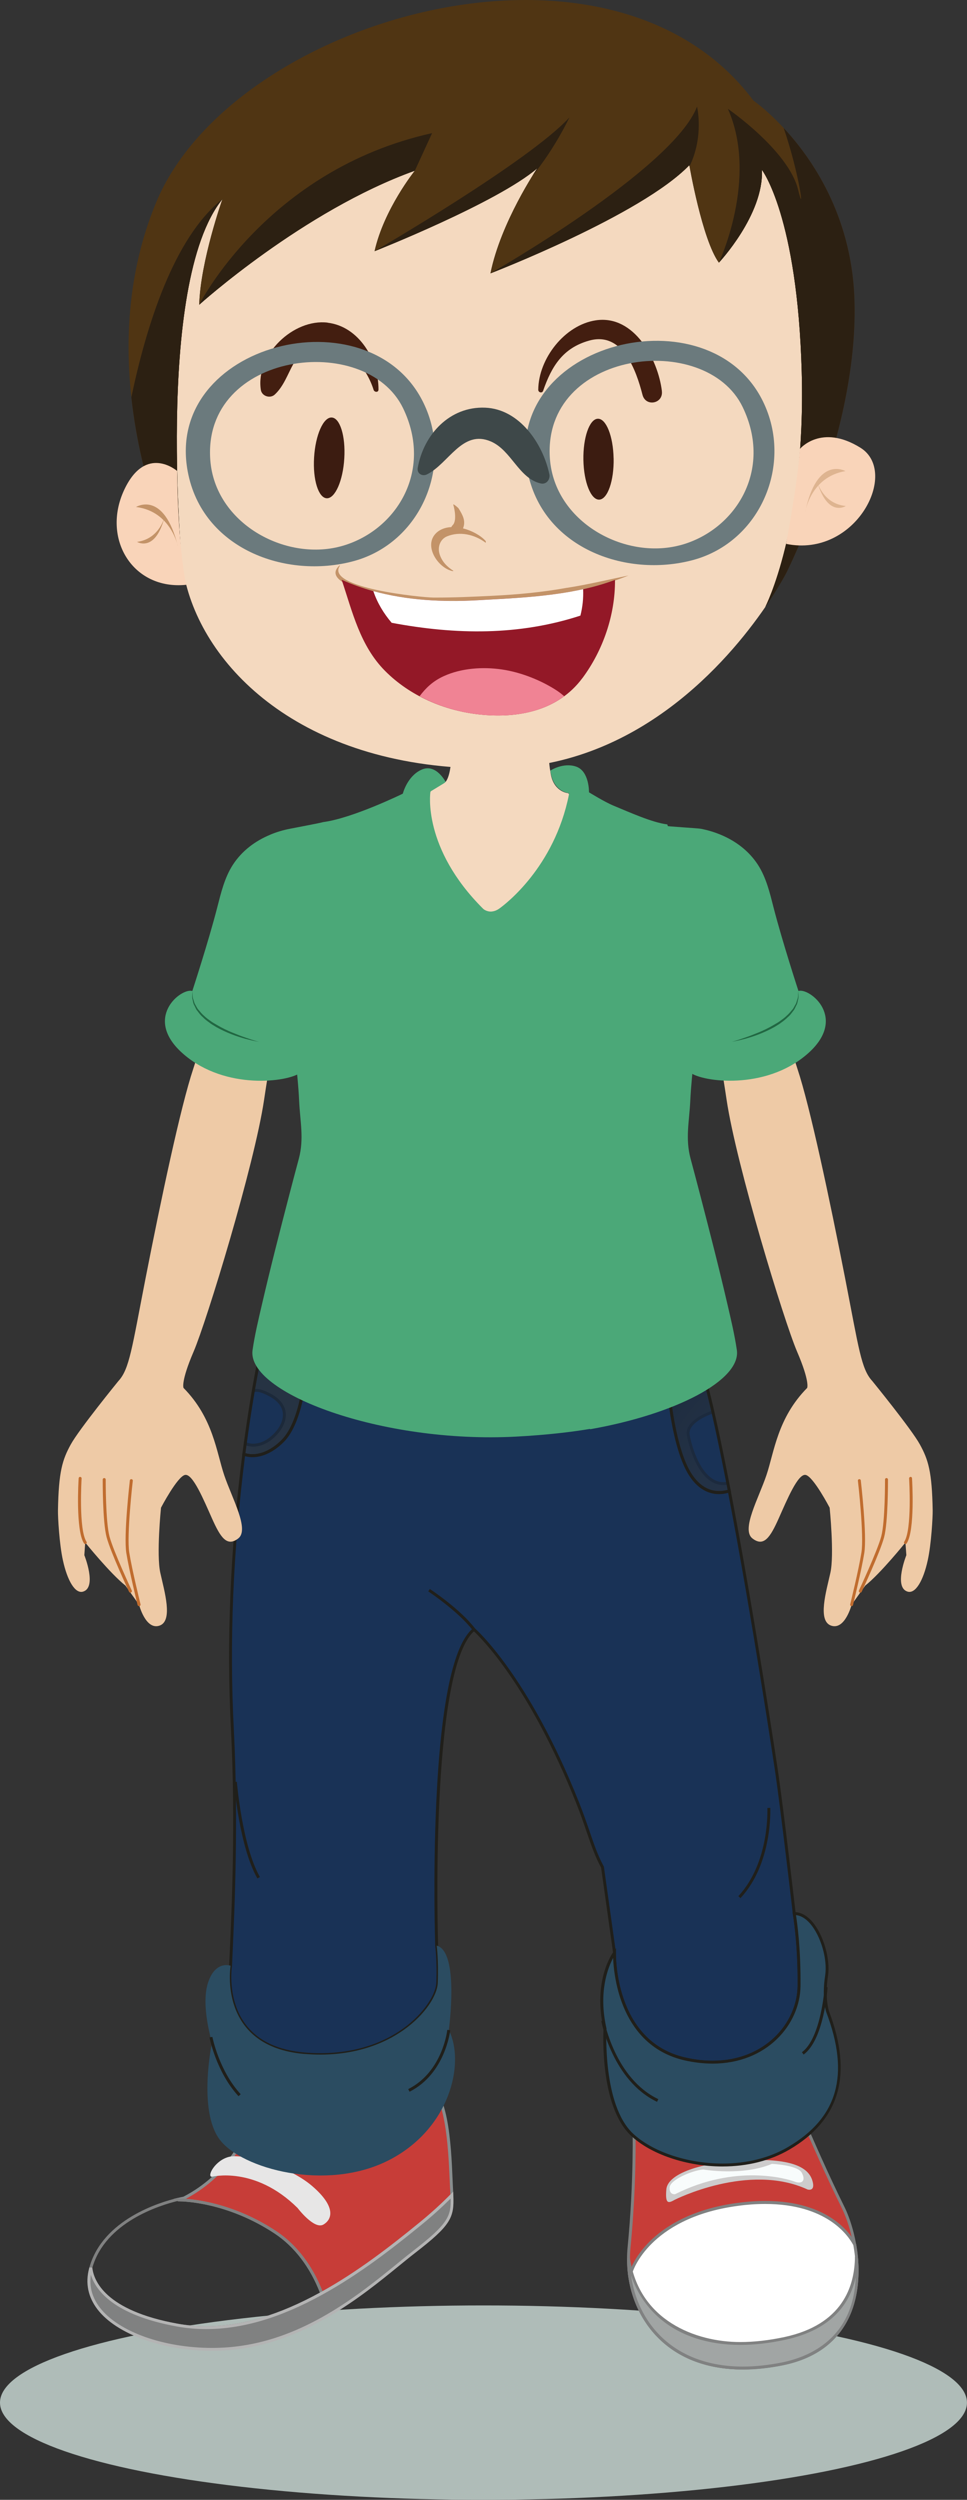 <?xml version="1.0" encoding="UTF-8"?>
<svg xmlns="http://www.w3.org/2000/svg" xmlns:xlink="http://www.w3.org/1999/xlink" viewBox="0 0 242.05 625.51">
  <rect x="0" y="0" width="242.05" height="625.51" fill="#333333" stroke="none"/>
  <defs>
    <style>
      .cls-1 {
        opacity: .6;
      }

      .cls-2 {
        fill: #eecaa6;
      }

      .cls-3 {
        fill: #b4b4b4;
      }

      .cls-4 {
        fill: #cdcccc;
      }

      .cls-5 {
        fill: #216742;
      }

      .cls-6 {
        fill: #201f1a;
      }

      .cls-7 {
        fill: #fff;
      }

      .cls-8 {
        fill: #888d8e;
      }

      .cls-9 {
        fill: #f9d4b9;
      }

      .cls-10 {
        fill: #4ba878;
      }

      .cls-11 {
        fill: #193256;
      }

      .cls-12 {
        fill: url(#radial-gradient);
      }

      .cls-13 {
        fill: #431e10;
      }

      .cls-14 {
        fill: #503513;
      }

      .cls-15 {
        fill: #2c2012;
      }

      .cls-16 {
        fill: #afbcb8;
      }

      .cls-17 {
        opacity: .4;
      }

      .cls-17, .cls-18, .cls-19, .cls-20, .cls-21 {
        mix-blend-mode: multiply;
      }

      .cls-22 {
        isolation: isolate;
      }

      .cls-23 {
        fill: #e7e6e6;
      }

      .cls-24 {
        fill: #a1a5a4;
      }

      .cls-18 {
        fill: #f8fcfc;
      }

      .cls-25 {
        fill: #c73d38;
      }

      .cls-26 {
        fill: #f08394;
      }

      .cls-27 {
        fill: url(#radial-gradient-2);
      }

      .cls-19 {
        opacity: .8;
      }

      .cls-28 {
        fill: #2b4c61;
      }

      .cls-29 {
        fill: #3c1c11;
      }

      .cls-30 {
        fill: #c39368;
      }

      .cls-31 {
        fill: #f4d9bf;
      }

      .cls-32 {
        fill: #3e4849;
      }

      .cls-20 {
        fill: #931827;
      }

      .cls-33 {
        fill: url(#linear-gradient);
      }

      .cls-34 {
        fill: #808181;
      }

      .cls-35 {
        fill: #6b7a7d;
      }

      .cls-36 {
        fill: #c06c2e;
      }

      .cls-21 {
        opacity: .5;
      }
    </style>
    <radialGradient id="radial-gradient" cx="40.79" cy="292.68" fx="40.79" fy="292.68" r="56.66" gradientTransform="translate(8.32 75.77) rotate(2.31)" gradientUnits="userSpaceOnUse">
      <stop offset=".06" stop-color="#63635c"/>
      <stop offset=".49" stop-color="#36352f"/>
      <stop offset=".78" stop-color="#33322c"/>
      <stop offset=".94" stop-color="#2c2a24"/>
      <stop offset="1" stop-color="#27251f"/>
    </radialGradient>
    <radialGradient id="radial-gradient-2" cx="232.55" cy="311.58" fx="232.55" fy="311.58" r="74.4" xlink:href="#radial-gradient"/>
    <linearGradient id="linear-gradient" x1="153.9" y1="154.89" x2="158.43" y2="109.68" gradientTransform="translate(-36.27 83.07) rotate(-1.95)" gradientUnits="userSpaceOnUse">
      <stop offset=".05" stop-color="#ebdbd7"/>
      <stop offset=".65" stop-color="#e9bb9a"/>
      <stop offset=".74" stop-color="#e7b693"/>
      <stop offset=".87" stop-color="#e3a982"/>
      <stop offset="1" stop-color="#dd9769"/>
    </linearGradient>
  </defs>
  <g class="cls-22">
    <g id="Camada_2" data-name="Camada 2">
      <g id="Camada_1-2" data-name="Camada 1">
        <ellipse class="cls-16" cx="121.02" cy="601.19" rx="121.02" ry="24.32"/>
        <g>
          <g>
            <path class="cls-31" d="M190.72,42.5c.48,11.24-10.78,23.22-10.78,23.22-4.2-5.79-7.39-24.39-7.39-24.39-12.02,12.51-49.78,27.07-49.78,27.07,2.58-12.83,11.72-26.3,11.72-26.3-10.05,8.63-40.73,20.75-40.73,20.75,2.35-10.53,10.08-20.14,10.08-20.14-27.91,10.02-53.98,33.55-53.98,33.55.33-11,5.82-26.44,5.82-26.44-17.21,21.29-9.86,94.79-9.86,94.83.49,1.01.78,1.62.8,1.7,5.83,22.63,31.61,46.9,78.7,45.91,34.42-.74,56.71-26.52,66.22-40.34.04-.07,10.19-19.73,9.14-58.74-1.05-39.09-9.96-50.66-9.96-50.66Z"/>
            <path class="cls-14" d="M213.85,74.24c-1.42-32.68-25.26-49.07-25.26-49.07C152.61-22.92,58.09,4.79,39.08,50.66c-17.1,41.25,2.46,84.95,6.74,93.99,0-.04-7.35-73.54,9.86-94.83,0,0-5.49,15.44-5.82,26.44,0,0,26.06-23.53,53.98-33.55,0,0-7.73,9.61-10.08,20.14,0,0,30.68-12.12,40.73-20.75,0,0-9.14,13.47-11.72,26.3,0,0,37.76-14.56,49.78-27.07,0,0,3.19,18.59,7.39,24.39,0,0,11.26-11.98,10.78-23.22,0,0,8.91,11.57,9.96,50.66,1.05,39.01-9.09,58.67-9.14,58.74,3.51-5.1,5.29-8.58,5.29-8.58,0,0,18.44-36.4,17.01-69.09Z"/>
          </g>
          <g>
            <path class="cls-15" d="M49.86,76.26s26.06-23.53,53.98-33.55l4.32-9.4c-41.39,9.18-58.3,42.95-58.3,42.95Z"/>
            <path class="cls-15" d="M93.76,62.85s30.68-12.12,40.73-20.75c0,0-.46.68-1.18,1.84,5.62-6.82,9.22-14.56,9.22-14.56-9.97,10.94-48.77,33.47-48.77,33.47Z"/>
            <path class="cls-15" d="M32.88,99.37c2.41,22.17,10.38,39.88,12.94,45.28,0-.04-7.35-73.54,9.86-94.83-12.23,9.65-19.12,31.97-22.79,49.55Z"/>
            <path class="cls-15" d="M213.85,74.24c-.89-20.47-10.57-34.54-17.69-42.21,3.91,11.38,5.4,22.75,3.62,15.46-2.41-9.84-17.58-20.26-17.58-20.26,7.72,17.4-2.26,38.5-2.26,38.5,0,0,11.26-11.98,10.78-23.22,0,0,8.91,11.57,9.96,50.66,1.05,39.01-9.09,58.67-9.14,58.74,3.51-5.1,5.29-8.58,5.29-8.58,0,0,18.44-36.4,17.01-69.09Z"/>
            <path class="cls-15" d="M174.47,26.69c-5.99,15.62-51.7,41.7-51.7,41.7,0,0,37.76-14.56,49.78-27.07,0,0,.02.12.05.3,3.67-7.59,1.87-14.94,1.87-14.94Z"/>
          </g>
          <path class="cls-9" d="M200.22,112.33s5.32-6.41,15.15-.3c9.84,6.11-1.15,27.64-18.6,24.06,0,0,2.98-15.75,3.45-23.76Z"/>
          <g class="cls-21">
            <path class="cls-30" d="M211.62,117.88s-7.15-4.09-10.09,10.34c0,0,1.31-8.88,10.09-10.34Z"/>
            <path class="cls-30" d="M211.72,126.61s-4.64,3.09-7.3-6.52c0,0,1.3,5.94,7.3,6.52Z"/>
          </g>
          <g>
            <path class="cls-9" d="M44.34,117.85s-7.84-6.83-13.25,4.72c-5.73,12.26,2.18,25.14,15.52,23.76,0,0-2.02-8.38-2.28-28.49Z"/>
            <path class="cls-30" d="M34.05,126.86s6.98-4.37,10.5,9.92c0,0-1.67-8.81-10.5-9.92Z"/>
            <path class="cls-30" d="M34.3,135.59s4.76,2.9,7.04-6.8c0,0-1.06,5.98-7.04,6.8Z"/>
          </g>
        </g>
        <g>
          <g>
            <path class="cls-30" d="M141.96,147.07c-6.11,1.12-12.34,1.69-18.51,2-5.01.25-9.99.48-15.01.45-2.74-.01-27.13-2.39-23.37-7.95.06-.09-.05-.13-.11-.07-1.67,1.57-1.08,2.93.82,4.17,8.46,5.53,19.37,5.18,29.02,5.18,14.12,0,29.31-1.57,42.46-6.82.01,0,.02-.02.03-.02-5.11,1.04-10.18,2.28-15.33,3.07Z"/>
            <path class="cls-20" d="M145.76,169.7c-6.1,8.2-16.17,10.13-25.8,9.07-8.76-.95-17.37-4.64-23.59-10.91-6.23-6.28-8.15-14.74-10.85-22.8,10.48,4.78,22.55,5.77,33.94,5.13,11.16-.62,23.79-1.05,34.48-5.09.07,8.7-2.97,17.61-8.17,24.6Z"/>
            <path class="cls-7" d="M98.05,155.84c16.08,3.02,31.86,3.22,47.23-1.8.55-2.15.78-4.37.68-6.61-8.68,1.92-18.02,2.3-26.5,2.77-8.61.48-17.6.03-26.01-2.29.98,2.92,2.61,5.62,4.6,7.94Z"/>
            <path class="cls-26" d="M139.63,172.96c-4.02-2.69-9.25-4.76-14.03-5.45-4.74-.69-10.11-.34-14.53,1.68-2.74,1.25-4.51,2.98-6.04,5.02,4.62,2.46,9.75,4,14.94,4.57,7.52.83,15.3-.18,21.26-4.57-.51-.44-1.04-.86-1.61-1.25Z"/>
          </g>
          <path class="cls-29" d="M153.6,114.71c.1,5.58-1.5,10.2-3.59,10.31-2.09.1-3.88-4.34-3.98-9.94-.1-5.58,1.51-10.21,3.59-10.3,2.09-.1,3.87,4.34,3.97,9.93Z"/>
          <path class="cls-29" d="M86.18,114.68c-.32,5.58-2.29,10.05-4.37,10-2.1-.07-3.54-4.64-3.19-10.22.33-5.57,2.3-10.06,4.38-9.99,2.09.05,3.52,4.62,3.18,10.21Z"/>
          <path class="cls-30" d="M110.01,138.56c-.5-1.68.15-3.62,1.86-4.34,3.25-1.35,6.94-.48,9.7,1.59.07-.17.06-.37-.08-.52-1.22-1.33-3.36-2.51-5.59-3.08.74-1.87-.07-3.3-1.08-4.95-.18-.28-1.47-1.34-1.36-.97.39,1.27.88,4.13-.15,5.12-.16.15-.26.32-.34.48-1.48.07-2.87.55-3.89,1.59-3.1,3.2.63,8.72,4.24,9.43.07.01.13-.02.18-.07-1.61-1.04-2.92-2.33-3.5-4.29Z"/>
          <path class="cls-13" d="M165.68,97.87c-.94-7.87-6.89-19.15-16.52-17.72-7.79,1.15-14.36,9.57-14.43,17.37,0,.7.98.96,1.22.26,2.13-6.12,4.94-10.71,11.51-12.55,8.4-2.36,11.79,7.47,13.36,13.55.79,3.1,5.23,2.25,4.85-.91Z"/>
          <path class="cls-13" d="M82.02,80.73c-8.59-1.04-18.08,8.04-16.73,16.82.24,1.58,2.31,2.25,3.47,1.19,4.44-4.07,4.08-12.21,11.78-12.53,6.43-.27,11.26,5.86,12.98,11.35.2.61,1.21.69,1.22-.06.06-7.36-4.82-15.8-12.72-16.75Z"/>
        </g>
        <g>
          <path class="cls-35" d="M105.96,100.72c-13.55-27.64-64.97-14.87-58.97,17.26,3.61,19.35,24.57,27.01,41.51,22.43,16.86-4.56,25.14-24.05,17.46-39.69ZM85.28,136.71c-13.96,3.74-31.45-5.77-32.64-21.59-2.03-27.17,38.97-32.2,48.26-12.97,7.66,15.87-1.89,30.87-15.61,34.56Z"/>
          <path class="cls-35" d="M190.97,100.42c-13.52-27.57-64.97-14.92-58.97,17.26,3.61,19.36,24.57,27.02,41.51,22.44,16.86-4.57,25.13-24.06,17.46-39.7ZM170.29,136.41c-13.96,3.75-31.45-5.78-32.64-21.59-2.03-27.16,38.98-32.2,48.25-12.96,7.66,15.87-1.9,30.87-15.61,34.56Z"/>
          <path class="cls-32" d="M137.5,118.61c-1.62-7.59-7.44-16.23-16.02-16.6-8.89-.38-15.44,6.68-16.92,15.08-.24,1.4,1.14,2.2,2.32,1.61,5.44-2.69,8.83-11.33,16-8.23,5.15,2.23,6.96,9.22,12.46,10.5,1.46.34,2.45-1.05,2.17-2.36Z"/>
        </g>
        <g>
          <g>
            <g>
              <g>
                <path class="cls-25" d="M158.7,531.81s.42,13.6-1.23,30.49c-1.66,16.89,10.66,34.83,38.41,29.19,23.77-4.87,19.79-29.75,15.15-39.15-5.38-10.88-10.09-22.21-12.76-28.14-2.66-5.92-39.57,7.62-39.57,7.62Z"/>
                <path class="cls-34" d="M185.94,592.9h0c-9.19,0-16.82-3.04-22.05-8.82-5.12-5.65-7.59-13.61-6.79-21.83,1.63-16.68,1.23-30.3,1.23-30.44v-.26s.24-.1.24-.1c1.02-.37,25.03-9.14,35.36-9.14,2.62,0,4.15.56,4.66,1.71.71,1.58,1.57,3.54,2.54,5.78,2.65,6.07,6.27,14.39,10.22,22.36,2.98,6.03,5.71,18.47,1.05,27.97-3.01,6.13-8.55,10.07-16.46,11.69-3.49.7-6.86,1.06-10.01,1.06ZM159.07,532.06c.05,1.98.27,14.82-1.24,30.27-.78,8.01,1.62,15.77,6.61,21.26,6.85,7.55,17.97,10.25,31.36,7.53,7.68-1.57,13.05-5.38,15.95-11.3,4.54-9.28,1.86-21.43-1.05-27.33-3.95-7.99-7.58-16.32-10.23-22.39-.97-2.24-1.83-4.19-2.54-5.76-.38-.84-1.76-1.29-4-1.29-9.65,0-32.25,8.06-34.87,9.01Z"/>
              </g>
              <g>
                <path class="cls-7" d="M184.56,551.59c-22.29,2.99-26.52,16.71-26.52,16.71l-.58-.32c1.33,14.94,13.79,28.52,38.42,23.5,17.87-3.65,20.06-18.6,18.08-29.81-1.26-2.4-8.05-12.94-29.4-10.08Z"/>
                <path class="cls-34" d="M185.94,592.9h0c-19.66,0-27.83-13.4-28.85-24.88l-.06-.68.81.43c.41-1.04,1.72-3.87,4.86-6.98,3.55-3.5,10.21-8.01,21.82-9.57,2.44-.33,4.8-.5,7.02-.5,15.86,0,21.42,8.24,22.75,10.77l.04.1c1.06,5.99,2.87,25.89-18.36,30.23-3.49.7-6.86,1.06-10.01,1.06ZM157.89,568.64c1.25,11.02,9.28,23.54,28.05,23.54h0c3.11,0,6.42-.36,9.86-1.05,6.66-1.37,21.73-6.95,17.8-29.34-1.32-2.49-6.72-10.31-22.07-10.31-2.19,0-4.52.15-6.92.49-11.41,1.52-17.94,5.94-21.41,9.37-3.74,3.69-4.8,7.04-4.81,7.08l-.13.42-.36-.19Z"/>
              </g>
              <g>
                <path class="cls-24" d="M214.36,564.66c-.06,8.6-4.17,17.52-17.95,20.47-24.2,5.21-37.08-6.54-39.08-19.96-.06,15.97,12.38,31.64,38.55,26.31,16.31-3.35,19.56-16.1,18.48-26.82Z"/>
                <path class="cls-34" d="M185.94,592.9h0c-8.7,0-16.04-2.75-21.22-7.96-5.03-5.05-7.78-12.06-7.75-19.77l.72-.06c2.31,15.45,16.31,20.92,27.61,20.92h0c3.46,0,7.18-.42,11.05-1.25,14.5-3.11,17.6-12.65,17.65-20.11l.73-.02c.68,6.87.24,23.31-18.78,27.21-3.49.7-6.86,1.06-10.01,1.06ZM157.98,569.43c.8,5.81,3.31,11.04,7.26,15,5.05,5.07,12.2,7.74,20.71,7.74h0c3.11,0,6.42-.36,9.86-1.05,6.91-1.42,17.81-6.07,18.38-21.29-1.41,6.48-5.91,13.12-17.69,15.65-3.91.84-7.68,1.27-11.19,1.27h0c-8.02.01-14.93-2.24-19.99-6.49-3.39-2.86-5.92-6.61-7.33-10.84Z"/>
              </g>
              <path class="cls-4" d="M168.88,550.44s18.52-9.4,33.26-2.58c0,0,2.13.66,1.17-2.34-.97-2.98-4.65-5.48-16.36-5-11.71.49-19.84,3.45-20.16,7.31-.32,3.86.56,3.45,2.1,2.61Z"/>
            </g>
            <path class="cls-18" d="M198.85,545.87c-1.92-.72-14.69-4.46-29.86,3.16,0,0-1.46.27-1.38-1.66.08-1.94,5.67-4.29,8.42-4.51,0,0,9.79,1.69,17.18-1.41,0,0,6.45.26,7.5,2.25,1.05,1.97.05,2.9-1.86,2.17Z"/>
          </g>
          <g>
            <g>
              <g>
                <path class="cls-25" d="M68.92,558.55c5.42,3.58,9.25,9.06,11.62,15.28,9.35-5.16,17.81-11.79,24.66-17.38,3.05-2.48,5.69-4.91,7.93-7.19-.03-.66-.07-1.38-.12-2.17-.35-7.13-.59-25.23-7.03-25.81-6.43-.59-44.46,12.74-44.46,12.74,0,0-4.12,10.17-15.5,16.02,0,0-.58.09-1.52.31l.2.12s11.6-.26,24.23,8.09Z"/>
                <path class="cls-8" d="M80.34,574.36l-.15-.4c-2.49-6.57-6.45-11.79-11.47-15.1-11.8-7.79-22.71-8.03-23.91-8.03h-.21l-1.1-.63.91-.22c.79-.18,1.32-.28,1.48-.31,11.09-5.7,15.24-15.7,15.28-15.81l.06-.15.16-.05c1.49-.52,36.57-12.78,44.12-12.78.18,0,.35,0,.49.01,6.25.57,6.93,16.04,7.28,24.34.03.66.06,1.28.08,1.83.04.73.08,1.41.11,2.04l.02.28-.12.12c-2.45,2.49-5.13,4.92-7.96,7.23-7.45,6.07-15.6,12.38-24.71,17.4l-.36.2ZM46.52,550.19c3.78.28,12.91,1.66,22.6,8.08,5.04,3.32,9.05,8.52,11.6,15.05,8.91-4.96,16.91-11.17,24.23-17.14,2.77-2.25,5.39-4.63,7.79-7.05-.03-.61-.06-1.29-.11-2.01-.03-.55-.06-1.16-.08-1.84-.33-7.5-1-23.12-6.62-23.64-.13-.01-.27-.01-.42-.01-7.19,0-41.17,11.79-43.73,12.69-.57,1.29-4.91,10.4-15.26,15.87Z"/>
              </g>
              <path class="cls-34" d="M51.56,582.8h0c-2.45,0-4.88-.22-7.24-.64-18.78-3.39-21.6-11.4-21.95-14.68v-.08s.01-.06.01-.06c3.37-12.02,17.7-16.31,22.01-17.34l.15-.02.26.14c1.23,0,12.34.23,24.32,8.15,5.14,3.39,9.21,8.74,11.75,15.45l.12.29-.28.15c-10.53,5.82-20.06,8.64-29.14,8.64ZM23.11,567.46c.36,3.17,3.19,10.7,21.35,13.98,2.31.42,4.7.63,7.1.63,8.87,0,18.2-2.75,28.52-8.4-2.5-6.43-6.42-11.54-11.36-14.81-11.8-7.79-22.71-8.03-23.91-8.03h-.21l-.17-.09c-4.37,1.06-18.06,5.25-21.32,16.71Z"/>
              <g>
                <path class="cls-34" d="M113.12,549.27c-2.24,2.29-4.87,4.71-7.93,7.19-6.85,5.58-15.31,12.22-24.66,17.38-11.14,6.16-23.58,10.22-36.14,7.96-18.79-3.39-21.35-11.47-21.65-14.36-.01.09-.05.15-.07.24-3.81,14.39,19.46,22.43,37.99,19.63,8.01-1.21,15.23-4.32,21.54-8,9.13-5.33,16.38-11.9,21.42-15.8,9.19-7.1,9.74-8.93,9.5-14.25Z"/>
                <path class="cls-3" d="M53.07,588.23h0c-12.37,0-23.88-4.16-28.65-10.35-2.38-3.11-3.1-6.57-2.11-10.3l.03-.1s.03-.08.03-.12l.72.04c.33,3.12,3.07,10.73,21.36,14.04,2.31.42,4.7.63,7.1.63,8.96,0,18.37-2.8,28.79-8.55,9.06-5,17.18-11.28,24.6-17.34,2.81-2.29,5.47-4.7,7.9-7.17l.59-.6.04.84c.26,5.65-.54,7.51-9.64,14.54-1.21.93-2.57,2.05-4.01,3.22-4.68,3.81-10.5,8.55-17.46,12.61-7.41,4.33-14.5,6.95-21.67,8.04-2.45.37-5.02.56-7.64.56ZM22.74,569.21c-.42,2.98.34,5.72,2.27,8.22,4.63,6.02,15.91,10.07,28.07,10.07,2.58,0,5.11-.19,7.53-.56,7.08-1.06,14.08-3.65,21.41-7.94,6.91-4.04,12.71-8.77,17.36-12.55,1.44-1.18,2.81-2.29,4.03-3.23,8.71-6.73,9.52-8.69,9.39-13.1-2.29,2.27-4.76,4.51-7.37,6.63-7.45,6.07-15.6,12.38-24.71,17.4-10.53,5.82-20.06,8.64-29.14,8.64h0c-2.45,0-4.88-.22-7.24-.64-16-2.89-20.42-9.14-21.59-12.94Z"/>
              </g>
            </g>
            <path class="cls-23" d="M53.01,544.68s10.77-2.81,21.48,7.81c0,0,4.15,5.49,6.47,4.14,2.31-1.37,3.09-4.57-2.85-9.66-5.93-5.07-17.12-8.11-20.7-7.3-3.58.83-5.69,4.94-4.4,5.01Z"/>
          </g>
          <g>
            <g>
              <path class="cls-11" d="M70.78,360.55c4.99-5.02,6.2-18.24,6.47-26.34-7.03.82-11.44,1.42-11.44,1.42,0,0-2.54,10.86-4.77,28.25,2.75.96,6.36.08,9.74-3.34Z"/>
              <path class="cls-6" d="M63.24,364.62h0c-.81,0-1.59-.13-2.33-.4l-.27-.09.03-.29c2.22-17.2,4.76-28.18,4.79-28.29l.05-.24.25-.04s4.5-.6,11.44-1.42l.42-.04v.42c-.32,9.42-1.71,21.67-6.58,26.58-2.44,2.45-5.21,3.81-7.8,3.81ZM61.44,363.63c2.77.82,6.18-.42,9.08-3.34,4.87-4.9,6.07-18.01,6.35-25.67-5.79.68-9.75,1.2-10.76,1.33-.38,1.7-2.65,12.1-4.67,27.68Z"/>
            </g>
            <g class="cls-19">
              <g class="cls-1">
                <path class="cls-12" d="M77.24,334.22c-7.03.82-11.44,1.42-11.44,1.42,0,0-1.06,4.56-2.42,12.48.4-.27,1.51-.54,4.3,1,5.69,3.13,3.55,8.22-.11,10.98-1.91,1.44-4.22,1.97-6.18,1.11-.12.88-.24,1.76-.36,2.68,2.75.96,6.36.08,9.74-3.34,4.99-5.02,6.2-18.24,6.47-26.34Z"/>
                <path class="cls-6" d="M63.24,364.62h0c-.81,0-1.59-.13-2.33-.4l-.27-.09.45-3.46.45.2c1.73.75,3.94.35,5.81-1.07,2.27-1.71,3.6-4.04,3.46-6.07-.12-1.71-1.23-3.16-3.3-4.29-2.84-1.56-3.66-1.19-3.92-1.02l-.7.46.14-.82c1.35-7.85,2.42-12.46,2.43-12.51l.05-.24.25-.04s4.5-.6,11.44-1.42l.42-.04v.42c-.32,9.42-1.71,21.67-6.58,26.58-2.44,2.45-5.21,3.81-7.8,3.81ZM61.44,363.63c2.77.82,6.18-.42,9.08-3.34,4.87-4.9,6.07-18.01,6.35-25.67-5.79.68-9.75,1.2-10.76,1.33-.23,1.02-1.13,5.16-2.26,11.62.92-.13,2.29.28,4.01,1.23,2.86,1.57,3.58,3.53,3.67,4.89.16,2.26-1.28,4.83-3.75,6.7-1.93,1.46-4.22,1.95-6.1,1.32l-.26,1.93Z"/>
              </g>
            </g>
            <g>
              <path class="cls-11" d="M182.55,373.06c-3.12-16.24-6.29-30.4-8.71-35.98-.91-2.07-3.57-3.6-7.49-4.72.23,9.8,1.24,25.02,5.02,33.86,2.92,6.84,7.33,8.04,11.19,6.84Z"/>
              <path class="cls-6" d="M179.98,373.84h0c-2.63,0-6.32-1.3-8.95-7.48-3.92-9.16-4.84-25.24-5.05-33.99v-.5s.47.13.47.13c4.28,1.21,6.8,2.82,7.72,4.93,2.15,4.96,5.09,17.1,8.74,36.06l.05.32-.31.1c-.9.27-1.8.42-2.68.42ZM166.73,332.85c.22,8.82,1.18,24.36,4.97,33.24,1.96,4.59,4.82,7.01,8.28,7.01h0c.7,0,1.42-.09,2.15-.29-3.6-18.72-6.51-30.69-8.63-35.57-.78-1.79-3.06-3.26-6.77-4.38Z"/>
            </g>
            <g>
              <path class="cls-11" d="M198.81,478.82s-2.99-25.97-4.52-36.2c-.98-6.52-6.29-41.21-11.74-69.55-3.85,1.2-8.27,0-11.19-6.84-3.78-8.84-4.79-24.06-5.02-33.86-18.87-5.37-66.98-.72-89.1,1.85-.26,8.1-1.48,21.31-6.47,26.34-3.39,3.41-7,4.29-9.74,3.34-2.27,17.72-4.24,42.21-2.86,68.86,1.33,25.91-.12,51.04-.45,59.11,0,0-3.4,20.22,18.5,22.08,21.89,1.84,33.12-11.91,33.35-17.72.23-5.82-.27-9.39-.27-9.39,0,0-2.36-69.57,9.33-79.11,0,0,13.12,11.21,25.93,43.33,2.84,7.13,3.81,11.74,6.24,16.14,0,0,2.51,17.86,3.01,21.46,0,0-.76,22.36,17.67,26.55,17.28,3.92,28.4-7.25,28.53-18.24.12-10.98-1.21-18.15-1.21-18.15Z"/>
              <path class="cls-6" d="M178.38,516.36h0c-2.25,0-4.59-.27-6.96-.8-18.52-4.2-17.97-26.69-17.96-26.92l-3-21.33c-1.47-2.67-2.43-5.48-3.55-8.73-.73-2.15-1.57-4.59-2.68-7.39-11.7-29.35-23.79-41.3-25.6-42.99-11.15,10.08-8.99,77.94-8.96,78.63h0s.5,3.63.27,9.4c-.25,6.19-10.98,18.25-29.76,18.25-1.3,0-2.65-.06-3.99-.18-6.83-.57-11.93-2.98-15.16-7.16-5.08-6.54-3.73-14.99-3.67-15.35.03-.82.08-1.89.14-3.14.49-10.64,1.5-32.79.31-55.89-1.14-22.02-.17-45.21,2.86-68.93l.06-.45.42.15c.66.23,1.35.35,2.08.35,2.4,0,4.98-1.28,7.28-3.59,4.96-5,6.11-18.49,6.36-26.09v-.32s.32-.04.32-.04c13.97-1.61,40.65-4.32,62.33-4.32,12.06,0,21.11.84,26.92,2.48l.26.08v.27c.21,8.71,1.13,24.68,5,33.74,1.96,4.59,4.82,7.01,8.28,7.01.8,0,1.63-.13,2.46-.38l.39-.12.08.4c5.96,30.98,11.68,69.17,11.74,69.55,1.51,10.13,4.49,35.96,4.52,36.23.01.05,1.32,7.3,1.21,18.18-.11,9.55-8.37,19.4-22,19.4ZM118.64,407.25l.23.2c.13.12,13.34,11.62,26.04,43.47,1.12,2.81,1.96,5.25,2.7,7.41,1.16,3.37,2.06,6.04,3.52,8.68l.04.13,3.01,21.46c0,.28-.53,22.18,17.39,26.25,2.32.52,4.61.8,6.8.8,13.19,0,21.17-9.51,21.28-18.69.11-10.8-1.19-17.99-1.2-18.07-.03-.28-3.02-26.09-4.52-36.21-.06-.38-5.72-38.25-11.67-69.14-.77.2-1.53.32-2.28.32-2.63,0-6.32-1.3-8.95-7.48-3.88-9.07-4.82-24.9-5.04-33.72-5.75-1.58-14.65-2.39-26.46-2.39-21.49,0-47.89,2.67-61.94,4.28-.33,9.38-1.74,21.42-6.56,26.27-3.05,3.08-6.69,4.4-9.7,3.55-2.99,23.53-3.94,46.53-2.8,68.36,1.19,23.14.17,45.31-.31,55.96-.06,1.25-.1,2.33-.14,3.19-.02.13-1.35,8.55,3.53,14.84,3.1,3.99,8.03,6.3,14.64,6.86,1.32.12,2.64.17,3.92.17,19.61,0,28.83-12.71,29.03-17.54.23-5.7-.27-9.28-.27-9.32,0-.2-.58-17.65.28-36.04,1.16-24.78,4.26-39.38,9.19-43.41l.24-.19Z"/>
            </g>
            <path class="cls-6" d="M118.34,407.95c-3.6-4.74-11.07-9.7-11.15-9.75l.4-.6c.31.2,7.65,5.07,11.33,9.9l-.58.45Z"/>
            <g>
              <path class="cls-28" d="M76.22,513.95c-21.9-1.87-18.5-22.08-18.5-22.08,0,0-3.82-1.44-5.66,4.29-1.85,5.74,1.01,14.9,1.01,14.9,0,0-3.6,16.98,1.93,24.32,5.52,7.33,26.62,13.03,42.11,5.26,15.51-7.78,19.41-24.43,15.23-32.69,0,0,2.72-19.6-3.03-21.12,0,0,.5,3.58.27,9.39-.24,5.81-11.46,19.56-33.35,17.72Z"/>
              <g>
                <path class="cls-28" d="M207.19,503.4s-1.16-3.28-.27-9.06c.88-5.79-2.93-15.64-8.1-15.53,0,0,1.32,7.17,1.21,18.15-.13,10.99-11.25,22.16-28.53,18.24-18.43-4.19-17.67-26.55-17.67-26.55,0,0-5.12,6.9-2.38,18.95,0,0-1.1,19.03,6.68,26.45,7.78,7.42,26.38,11.08,39.29,3.53,12.9-7.55,15.61-18.76,9.78-34.17Z"/>
                <path class="cls-6" d="M180.84,542.1h0c-8.99,0-18.01-3.05-22.97-7.78-7.69-7.33-6.87-25.35-6.8-26.68-2.73-12.05,2.24-18.92,2.45-19.21l.69-.95-.04,1.18c0,.22-.53,22.12,17.4,26.18,2.31.52,4.6.8,6.79.8,13.19,0,21.17-9.51,21.28-18.69.11-10.81-1.19-17.99-1.2-18.07l-.08-.42h.52c1.55-.01,3.09.83,4.46,2.42,2.79,3.25,4.55,9.32,3.92,13.52-.86,5.6.24,8.86.26,8.88,6,15.86,2.75,27.18-9.94,34.6-4.72,2.76-10.5,4.22-16.75,4.22ZM153.47,489.92c-1.25,2.35-3.74,8.51-1.67,17.6v.05s.01.05.01.05c-.02.18-1,18.94,6.56,26.17,4.84,4.6,13.65,7.58,22.47,7.58,6.12,0,11.78-1.42,16.38-4.12,12.5-7.32,15.56-18.04,9.62-33.72-.06-.14-1.19-3.45-.29-9.25.61-4.02-1.07-9.81-3.74-12.93-1.12-1.29-2.34-2.03-3.57-2.15.28,1.74,1.23,8.41,1.14,17.76-.11,9.55-8.37,19.4-22.01,19.4-2.24,0-4.59-.27-6.96-.8-15.92-3.62-17.74-20.76-17.94-25.63Z"/>
              </g>
            </g>
            <path class="cls-6" d="M164.46,525.92c-11.14-5.32-13.92-20.06-13.95-20.22l.72-.13c.03.14,2.75,14.53,13.55,19.68l-.31.66Z"/>
            <path class="cls-6" d="M102.51,523.39l-.33-.65c8.63-4.34,9.78-14.71,9.78-14.82l.73.08c0,.12-1.2,10.87-10.18,15.4Z"/>
            <path class="cls-6" d="M59.7,524.51c-5.58-6.04-7.25-14.61-7.26-14.7l.72-.14c.02.09,1.65,8.45,7.09,14.35l-.54.49Z"/>
            <path class="cls-6" d="M185.35,474.96l-.53-.5c7.9-8.5,7.26-21.91,7.26-22.06l.73-.04c0,.14.66,13.86-7.46,22.59Z"/>
            <path class="cls-6" d="M64.43,470.03c-4.52-7.91-5.81-23.47-5.87-24.13l.73-.06c.01.15,1.33,16.06,5.77,23.83l-.63.36Z"/>
            <g class="cls-17">
              <g>
                <path class="cls-27" d="M172.29,359.16c-.57-2.97,3.62-4.96,6.15-5.88-1.67-7.31-3.26-13.1-4.61-16.2-.91-2.07-3.57-3.6-7.49-4.72.23,9.8,1.24,25.02,5.02,33.86,2.92,6.84,7.33,8.04,11.19,6.84-.12-.65-.24-1.29-.38-1.93-6.31,1.19-9.16-8.18-9.88-11.97Z"/>
                <path class="cls-6" d="M179.98,373.84c-2.63,0-6.32-1.3-8.95-7.48-3.92-9.16-4.84-25.24-5.05-33.99v-.5s.47.13.47.13c4.28,1.21,6.8,2.82,7.72,4.93,1.27,2.9,2.82,8.38,4.63,16.27l.07.31-.31.12c-2.43.88-6.43,2.76-5.92,5.47.82,4.37,3.53,11.77,8.44,11.77.33,0,.67-.03,1.02-.09l.35-.08.07.36c.14.65.26,1.29.38,1.94l.05.32-.31.1c-.9.27-1.8.42-2.68.42ZM166.73,332.85c.22,8.82,1.18,24.36,4.97,33.24,1.96,4.59,4.82,7.01,8.28,7.01.7,0,1.42-.09,2.15-.29-.08-.42-.16-.84-.24-1.27-.27.04-.54.05-.8.05-6.63,0-8.91-11.09-9.16-12.36-.59-3.13,3.42-5.18,6.08-6.18-1.77-7.68-3.28-13-4.52-15.82-.78-1.79-3.06-3.26-6.77-4.38Z"/>
              </g>
            </g>
            <path class="cls-6" d="M201.16,514.1l-.43-.59c4.8-3.53,5.69-16.18,5.69-16.31l.73.05c-.03.54-.91,13.11-5.99,16.84Z"/>
          </g>
          <path class="cls-10" d="M184.44,337.8c-.57-3.86-1.48-7.67-2.36-11.46-2.1-9.07-4.42-18.09-6.76-27.1-.81-3.13-1.64-6.25-2.47-9.35-1.34-5-.31-9.32-.07-14.38.36-7.7,1.67-15.3,1.9-23.01.33-11.62-.73-23.47-3.96-34.67-1.18-4.09-2.49-7.47-3.68-11.54-3.87-.5-9.36-3-13.52-4.72h0c-2.2-.91-6.09-3.32-6.09-3.32,0,0,.12-5.21-3.16-6.41-3.27-1.16-6.5.97-6.5.97.59,5.32,4.63,5.66,4.63,5.66-3.53,17.57-15.19,26.76-17.22,28.2-2.13,1.53-3.62.12-3.62.12-15.3-15.22-13.1-28.87-13.1-28.87l3.25-1.97s-2.43-5.09-6.24-3.34c-3.56,1.62-4.64,5.98-4.64,5.98,0,0-12.57,6.17-19.98,7.12-1.19,4.08-2.72,8.04-3.9,12.13-3.24,11.19-4.3,23.05-3.97,34.67.22,7.72,1.55,15.31,1.9,23.01.23,5.06,1.26,9.38-.07,14.38-.83,3.11-1.66,6.22-2.47,9.35-2.34,9.01-4.66,18.03-6.76,27.1-.88,3.79-1.8,7.6-2.36,11.46-1.57,10.71,32.27,23.46,65.99,21.66,7.88-.42,14.04-1.18,18.5-1.93v.09c21.49-3.79,37.82-12.31,36.73-19.82Z"/>
          <g>
            <path class="cls-33" d="M121.19,227.13s1.5,1.42,3.62-.12c2.03-1.44,13.69-10.63,17.22-28.2,0,0-4.04-.34-4.63-5.66-.76-3.53-.42-12.27-.42-12.27l-23.56.81s.77,12.91-2.09,14.61l-3.25,1.97s-2.2,13.65,13.1,28.87Z"/>
            <path class="cls-31" d="M123.07,228.09h0c-1.28.09-2.1-.65-2.13-.69-15.26-15.19-13.23-29.05-13.21-29.19.03-.1.08-.21.18-.26l3.24-1.97c2.2-1.32,2.13-10.75,1.92-14.27,0-.1.03-.2.1-.27.06-.08.17-.12.26-.13l23.56-.79c.1,0,.19.04.27.1.07.08.11.17.1.28,0,.08-.33,8.73.41,12.17.56,5,4.27,5.37,4.31,5.38.1,0,.2.05.26.14.06.08.08.19.06.29-3.64,18.15-15.97,27.42-17.36,28.42-.65.47-1.3.73-1.96.78Z"/>
          </g>
        </g>
        <g>
          <g>
            <g>
              <path class="cls-2" d="M194.73,247.25s2.33,12.53,4.88,20.2c3.16,9.47,8.04,32.52,11.93,52.38,3.43,17.57,4.02,22.74,6.8,25.73,0,0,9.85,12.08,11.92,15.88,2.08,3.79,3.04,6.77,3.2,16.53.02,1.6-.33,8.35-1.24,12.46-1.11,5.09-3.07,8.46-5.07,7.82-3.5-1.1-.28-9.11-.28-9.11l-.23-3.17s-6.19,7.71-10.07,10.79l-3.4,4.78s-1.65,6.41-5.12,5.23c-3.48-1.17-1.21-8.65-.2-13.21,1.02-4.55-.18-16.3-.18-16.3,0,0-4.07-7.8-6-8.2-1.93-.39-4.65,6.17-6.75,10.88-2.1,4.7-3.73,7.24-6.59,5-2.85-2.24,1.57-10.04,3.52-15.83,1.95-5.79,2.75-14.28,10.19-21.82,0,0,.75-1.47-2.53-9.1-3.27-7.63-15.2-46.69-17.63-62.97-2.42-16.28-4.47-24.53-4.47-24.53l17.31-3.44Z"/>
              <path class="cls-36" d="M213.15,401.89h-.07c-.2-.05-.32-.25-.27-.45.03-.09,2.12-8.6,2.81-12.94.7-4.29-.86-17.84-.88-17.97-.03-.21.12-.39.32-.41.21-.03.39.12.41.32.06.57,1.58,13.78.87,18.17-.7,4.37-2.8,12.91-2.82,13-.04.17-.2.28-.37.27Z"/>
              <path class="cls-36" d="M215.32,398.51c-.05,0-.1-.01-.14-.03-.19-.09-.26-.31-.18-.5.04-.09,4.58-9.81,5.58-13.52.99-3.67.95-14.15.95-14.25,0-.21.16-.37.37-.37h.02c.19.01.35.17.35.37,0,.42.04,10.67-.97,14.45-1.01,3.78-5.43,13.25-5.62,13.65-.06.13-.21.22-.35.21Z"/>
              <path class="cls-36" d="M226.63,386.34c-.07,0-.13-.03-.19-.06-.17-.1-.22-.34-.1-.5,2-3.03,1.22-15.71,1.22-15.84-.01-.21.14-.37.34-.39.22-.03.38.14.39.34.03.54.79,13.07-1.34,16.29-.07.12-.2.17-.32.17Z"/>
            </g>
            <g>
              <path class="cls-10" d="M180.36,208.86c-1.59-.67-3.26-1.16-4.97-1.49-.57-.12-8.73-.61-8.72-.72,0,0-1.15,11.66,3.58,38.58l2.55,16.02s-2.98,4.88.06,7.18c3.03,2.28,18.6,4.42,29.1-4.59,10.51-9.01.7-16.74-2.1-15.88,0,0-4.04-12.37-6.22-20.84-.93-3.65-1.84-7.5-3.91-10.71-2.28-3.52-5.6-5.99-9.36-7.55Z"/>
              <path class="cls-5" d="M183.12,260.7s1.37-.37,3.38-1.07c1.01-.34,2.16-.79,3.38-1.29,1.22-.5,2.5-1.12,3.71-1.83.59-.36,1.23-.68,1.77-1.11.57-.4,1.11-.8,1.57-1.26.5-.42.9-.92,1.28-1.38.43-.42.61-.97.9-1.41.28-.45.32-.94.49-1.34s.15-.77.17-1.08c.03-.62.06-.98.06-.98,0,0,.01.36.03.98,0,.31.06.7-.07,1.12-.13.42-.13.95-.41,1.42-.27.48-.44,1.07-.86,1.53-.37.5-.75,1.04-1.28,1.47-.48.49-1.02.93-1.6,1.34-.55.45-1.19.79-1.8,1.17-1.25.71-2.56,1.3-3.8,1.79-1.25.49-2.44.85-3.47,1.15-2.07.55-3.47.77-3.47.77Z"/>
            </g>
          </g>
          <g>
            <g>
              <path class="cls-2" d="M53.25,247.25s-2.32,12.53-4.88,20.2c-3.16,9.47-8.04,32.52-11.93,52.38-3.43,17.57-4.03,22.74-6.8,25.73,0,0-9.85,12.08-11.93,15.88-2.08,3.79-3.04,6.77-3.2,16.53-.03,1.6.33,8.35,1.24,12.46,1.11,5.09,3.07,8.46,5.07,7.82,3.51-1.1.29-9.11.29-9.11l.22-3.17s6.2,7.71,10.08,10.79l3.4,4.78s1.64,6.41,5.11,5.23c3.48-1.17,1.21-8.65.21-13.21-1.02-4.55.17-16.3.17-16.3,0,0,4.08-7.8,6.01-8.2,1.93-.39,4.65,6.17,6.75,10.88,2.1,4.7,3.73,7.24,6.59,5,2.85-2.24-1.58-10.04-3.53-15.83-1.95-5.79-2.75-14.28-10.18-21.82,0,0-.75-1.47,2.53-9.1,3.27-7.63,15.21-46.69,17.63-62.97,2.42-16.28,4.47-24.53,4.47-24.53l-17.31-3.44Z"/>
              <path class="cls-36" d="M34.84,401.89h.07c.19-.05.32-.25.27-.45-.03-.09-2.12-8.6-2.82-12.94-.69-4.29.86-17.84.88-17.97.03-.21-.12-.39-.33-.41-.21-.03-.39.12-.41.32-.06.57-1.58,13.78-.88,18.17.7,4.37,2.8,12.91,2.82,13,.04.17.2.28.38.27Z"/>
              <path class="cls-36" d="M32.67,398.51s.09-.01.13-.03c.19-.09.27-.31.18-.5-.04-.09-4.58-9.81-5.57-13.52-.99-3.67-.95-14.15-.95-14.25,0-.21-.17-.37-.37-.37h-.02c-.19.01-.36.17-.36.37,0,.42-.04,10.67.98,14.45,1.01,3.78,5.43,13.25,5.62,13.65.06.13.2.22.35.21Z"/>
              <path class="cls-36" d="M21.36,386.34c.06,0,.13-.03.19-.06.17-.1.22-.34.1-.5-2-3.03-1.23-15.71-1.22-15.84.01-.21-.14-.37-.35-.39-.22-.03-.37.14-.39.34-.04.54-.8,13.07,1.34,16.29.07.12.2.17.32.17Z"/>
            </g>
            <g>
              <path class="cls-10" d="M67.63,208.86c1.59-.67,3.26-1.16,4.96-1.49.57-.12,8.25-1.56,8.24-1.66,0,0,1.64,12.6-3.09,39.53l-2.55,16.02s2.98,4.88-.06,7.18c-3.03,2.28-18.59,4.42-29.1-4.59-10.51-9.01-.7-16.74,2.11-15.88,0,0,4.04-12.37,6.22-20.84.94-3.65,1.84-7.5,3.91-10.71,2.28-3.52,5.59-5.99,9.36-7.55Z"/>
              <path class="cls-5" d="M64.87,260.7s-1.41-.22-3.47-.77c-1.03-.3-2.23-.66-3.47-1.15-1.25-.49-2.55-1.08-3.81-1.79-.61-.39-1.24-.72-1.79-1.17-.58-.41-1.13-.85-1.6-1.34-.52-.43-.9-.97-1.28-1.47-.42-.46-.59-1.06-.86-1.53-.27-.46-.28-.99-.4-1.42-.14-.42-.08-.81-.07-1.12.02-.62.03-.98.03-.98,0,0,.02.36.06.98.02.31,0,.68.17,1.08.16.4.21.89.49,1.34.28.44.47.98.9,1.41.38.46.77.95,1.28,1.38.46.46,1,.86,1.57,1.26.54.42,1.17.75,1.77,1.11,1.21.71,2.49,1.33,3.71,1.83,1.22.5,2.38.95,3.39,1.29,2,.7,3.38,1.07,3.38,1.07Z"/>
            </g>
          </g>
        </g>
      </g>
    </g>
  </g>
</svg>